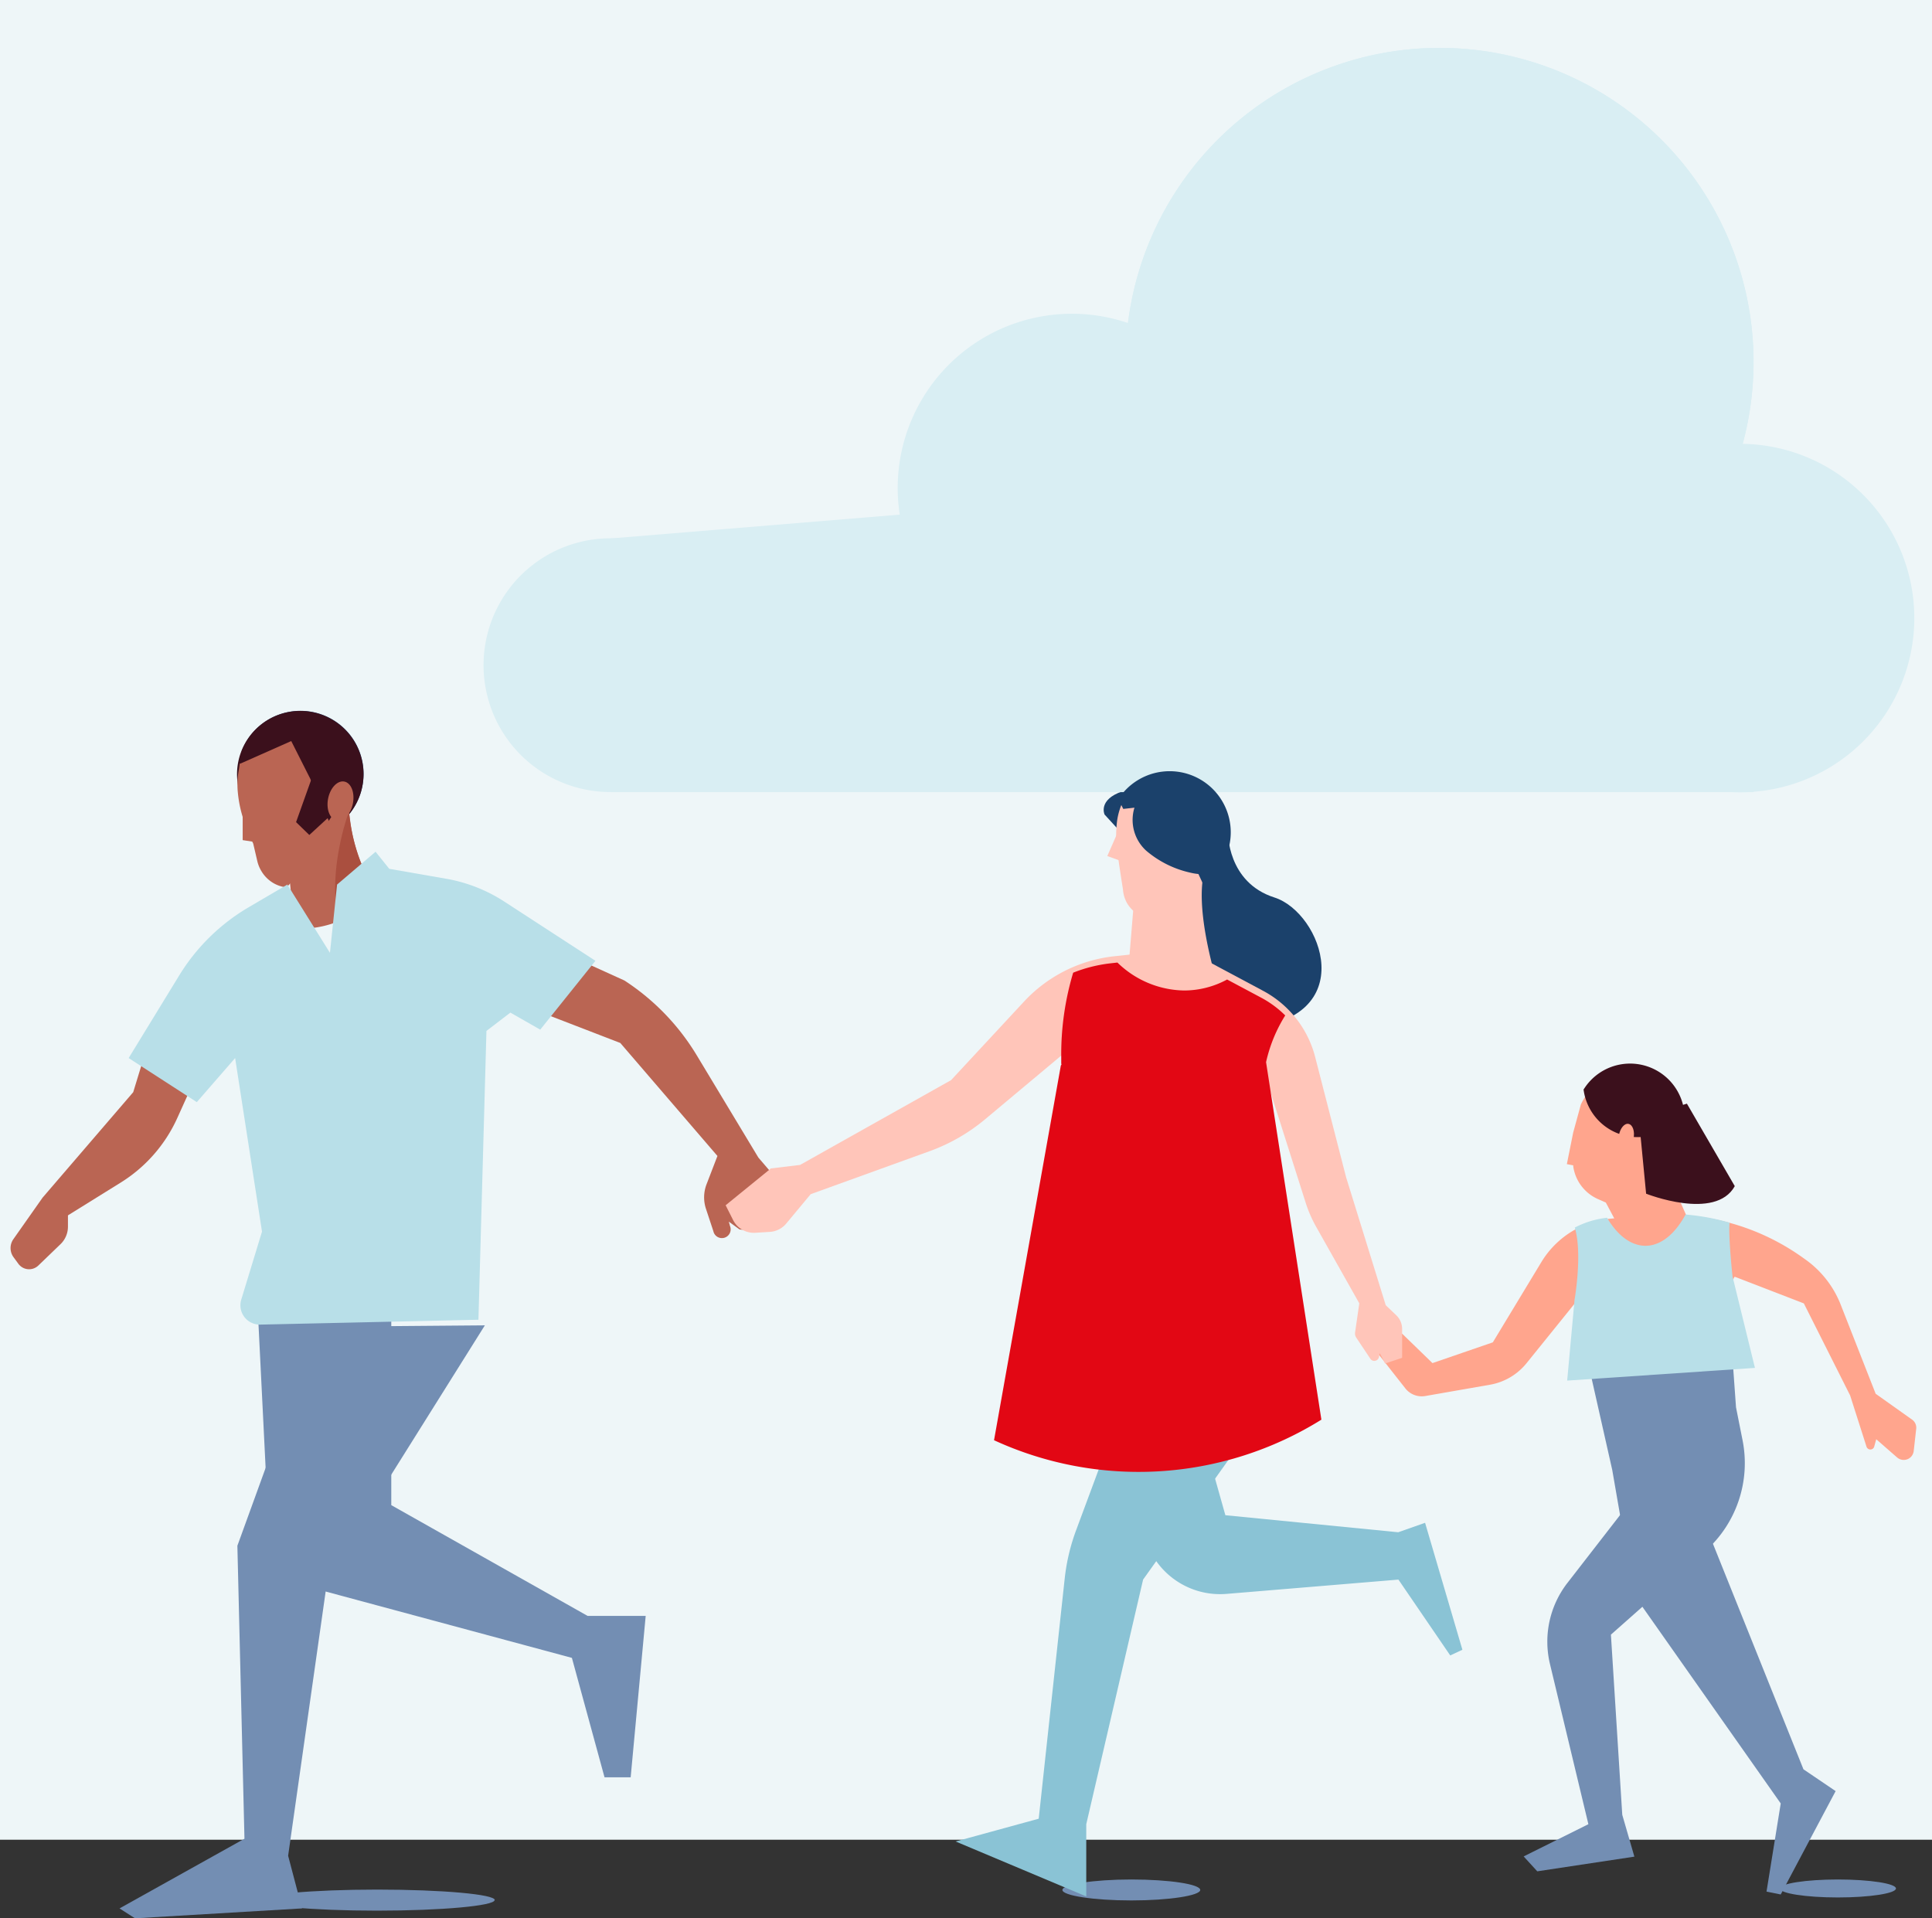 <svg xmlns="http://www.w3.org/2000/svg" viewBox="0 0 499 495.49"><rect x="0" y="0" width="499" height="495.49" fill="#333333" stroke="none"/><defs><style>.cls-1{fill:#eef6f8;}.cls-1,.cls-10,.cls-11,.cls-12,.cls-13,.cls-2,.cls-3,.cls-4,.cls-5,.cls-6,.cls-7,.cls-8,.cls-9{fill-rule:evenodd;}.cls-2{fill:#738eb3;}.cls-3{fill:#ffa58d;}.cls-4{fill:#1b416b;}.cls-5{fill:#ba6553;}.cls-6{fill:#1c406a;}.cls-7{fill:#3b101c;}.cls-8{fill:#aa4f3f;}.cls-9{fill:#ffc5b9;}.cls-10{fill:#b8dfe8;}.cls-11{fill:#8ac3d5;}.cls-12{fill:#e20714;}.cls-13{fill:#d9eef3;}</style></defs><title>Asset 3</title><g id="Layer_2" data-name="Layer 2"><g id="Layer_1-2" data-name="Layer 1"><path class="cls-1" d="M499,475.19H0V0H499Z"/><path class="cls-2" d="M425.47,324.11l14.17,67.7L465.8,457l8.31,5.63-14.18,26.7-3.67-.74,3.67-22.77L422,411.89l-5.59-32.23L405.17,329.8Z"/><path class="cls-3" d="M355.82,349.49l6.34-5,7.82,7.59,15.59-5.36L398.1,326a23.56,23.56,0,0,1,9.31-8.73,23.17,23.17,0,0,1,8.84-2.52l11.56-1h3.34a59.32,59.32,0,0,1,34.48,11.09l.83.59a25.92,25.92,0,0,1,9,11.66L484.45,360l9.39,6.67a2.54,2.54,0,0,1,1.08,2.39l-.64,5.71a2.68,2.68,0,0,1-.62,1.43,2.6,2.6,0,0,1-3.66.26l-5.4-4.71-.52,1.88a1,1,0,0,1-.69.72h0a1.05,1.05,0,0,1-1.31-.69l-4.23-13.24L465.9,336.66l-17.69-6.83H448v-.09c-2.39,4.93-5,10.2-5.28,10.39-.54.4-18.51,6.58-18.51,6.58l-12.81-15.86-4,5-13.11,16.24a15.56,15.56,0,0,1-9.42,5.57l-16.72,2.92a5.39,5.39,0,0,1-5.2-2l-7.13-9.08Z"/><path class="cls-2" d="M127.74,490.78c0,1.47-13.59,2.73-30.39,2.73S67,492.24,67,490.78s13.63-2.71,30.41-2.71,30.39,1.22,30.39,2.71M310,488.17c0,1.44-8,2.7-17.79,2.7s-17.81-1.26-17.81-2.7,8-2.71,17.81-2.71S310,486.68,310,488.17m179.69-.39c0,1.27-6.71,2.32-15,2.32s-15-1.06-15-2.32,6.74-2.32,15-2.32,15,1.05,15,2.32"/><path class="cls-4" d="M297,207.69l-7.08-3.3c-6.42,2.17-4.63,6-4.63,6l4.63,5.06ZM317.18,215l-15.32-.2s-9.84,53.24,20,50.82,19.57-29.89,7.31-33.8-12-16.82-12-16.82Z"/><path class="cls-5" d="M49.63,280.29,38.27,269.45,34.41,282.1,11,309.34,3.44,320.09a4,4,0,0,0,.06,4.64l1.26,1.72a2.52,2.52,0,0,0,.3.35,3.43,3.43,0,0,0,4.85.07l5.72-5.51a6.28,6.28,0,0,0,1.92-4.5v-2.94l13.58-8.44A38.1,38.1,0,0,0,45.78,288.8l3.85-8.51Z"/><path class="cls-2" d="M74.42,479.33,78,492.93l-43.13,2.56-4-2.56,32.27-18-1.83-75.67,20.53-56.57,43.39-.36L84.69,407Z"/><path class="cls-2" d="M101.06,337.12v51.65l50.71,28.61h15l-3.88,41.69h-6.75l-8.43-30.85L70,407.28l-3.3-66.48Z"/><path class="cls-6" d="M62.36,194.14A16.3,16.3,0,1,1,89.2,211.36l-5.13-6.73-3.58-3-4.12-9.35-12.14,4.09-1.87-2.31"/><path class="cls-7" d="M61.56,196.66a15.94,15.94,0,0,1,.74-2.53,16.33,16.33,0,1,1-.74,2.53"/><path class="cls-5" d="M74.81,227.15,90,204.39a47.49,47.49,0,0,0,.12,5.06,46.76,46.76,0,0,0,6.37,20,17.07,17.07,0,0,1-9,8.49,25.63,25.63,0,0,1-11.42,1.86l-1.26-12.64Z"/><path class="cls-8" d="M90.14,209.61s-5.79,15.18-2.63,28.5a17.08,17.08,0,0,0,9-8.5,46.28,46.28,0,0,1-6.08-17.7q-.17-1.16-.27-2.31"/><path class="cls-5" d="M62,197.22l.12,0,13.1-5.81,4.71,9.33.09.16,2.43,5.44.19.45,1.26,2.91.45,1L85,212.2l1.11,2.53-1,2.07L74,229.25l-.78-.17-.5-.11-.65-.2a9.59,9.59,0,0,1-1.18-.52,8.69,8.69,0,0,1-3.28-3.09,9,9,0,0,1-1.15-2.73l-.7-3-.36-1.54-.14-.3a41.32,41.32,0,0,1-2.66-6.85,31.51,31.51,0,0,1-1.18-6.15,20.69,20.69,0,0,1,.29-5.93l.22-1.49Z"/><path class="cls-7" d="M82.76,197.48l3.12-.9,2.81,10-4.1,4.77-4.7,4.32-3.42-3.32,4.23-11.86Z"/><path class="cls-5" d="M67.62,212l.11,2.82.11,2.54,0,.39-1.37-.17h0L62.68,217l0-8.46v-4.17Zm17.13-5.76c.56-2.77,2.44-4.72,4.2-4.36s2.74,2.89,2.19,5.66-2.44,4.72-4.2,4.37-2.74-2.9-2.19-5.67m37.7,29.43L125.51,256l34.7,13.39,25.09,29.19-2.8,7.28a9.44,9.44,0,0,0-.14,6.44l1.88,5.68a2.26,2.26,0,1,0,4.32-1.27l-.32-1.17,2.75,2c7.33,1.29,12.28-9.92,12.28-9.92L195.88,299,180,272.65a60,60,0,0,0-18.72-19.39l-38.86-17.64Z"/><path class="cls-9" d="M199,301.89l-11.58,9.42,1.91,3.79a6,6,0,0,0,5.7,3.32l3.79-.23a6,6,0,0,0,4.25-2.15l6.31-7.59,30.7-11.1a47.44,47.44,0,0,0,14.38-8.27l23.84-19.94L297,246l-9.26,1a37.34,37.34,0,0,0-23.31,11.76l-18.78,20.23-39,21.9-7.71.93Z"/><path class="cls-10" d="M115.39,227A40.28,40.28,0,0,1,130.45,233l23.34,15.17-14.26,17.78-7.71-4.4-6.18,4.73-2.07,74.6-56.46,1.26a5,5,0,0,1-4.84-6.32l5.4-17.7-6.94-44.83-9.9,11.38-17.6-11.38,13-21.25a51.73,51.73,0,0,1,17.89-17.64l10.1-5.92,11,17.63,1.84-17.63L97,220l3.54,4.41L115.37,227"/><path class="cls-9" d="M293.37,320.7,323.81,303l4-22,9.43,29.68a33.1,33.1,0,0,0,2.65,6.11l11.19,19.85L350,344.12a1.94,1.94,0,0,0,.3,1.39l3.58,5.36a1.24,1.24,0,0,0,1,.64,1.26,1.26,0,0,0,1.32-1.21,2.73,2.73,0,0,0,.07-.64c0-.57,1.46,2.53,1.46,2.53l4.41-1.47v-7.47a4.87,4.87,0,0,0-1.5-3.52l-2.73-2.6-10.24-33.06-8-31.1a27,27,0,0,0-13.51-17.09L307.67,246h-11"/><path class="cls-11" d="M330.44,329.31H297.32v13.78l-19.32,52a51.8,51.8,0,0,0-3,12.58l-6.72,62.09-21.46,5.88,33.74,14.2V471.19L295.24,408l23.44-32.87a65.88,65.88,0,0,0,11.76-45.79Z"/><path class="cls-11" d="M274.12,329.31l28.37,12.33,14,49.73,44.64,4.4,6.94-2.44,9.64,32.79-3.14,1.47L361.19,408l-44.39,3.69a20.19,20.19,0,0,1-20.11-11.88l-22.57-50.58v-19.9Z"/><path class="cls-2" d="M445.93,329.31,429.79,336l-1.94,43.19-23,29.65a24.78,24.78,0,0,0-4.53,20.93l9.93,41.41-16.72,8.32,3.52,3.85,25.08-3.79L419,468.75l-2.93-46.53,24.36-21.57.17-.15A30.38,30.38,0,0,0,450.07,372l-1.69-8.5-2.45-34.14Z"/><path class="cls-9" d="M292.9,232.6l18.62-10a38.75,38.75,0,0,0-.9,4.76c-1.49,11.32,4.63,29.38,4.63,29.38-2.91,3.8-9.8,3.33-13.35,4-5.87,1.1-10.7-7.59-10.7-7.59l1.7-20.59Z"/><path class="cls-9" d="M289.7,207.75a2.66,2.66,0,0,1,2.08-1.49l12.1-1.87,2.86,9.27v.17l1.26,5.32.1.44.72,2.84.24,1,.37,1.54.61,2.43-1.26,1.55s-11.41,12.75-17.12,5.16a7.25,7.25,0,0,1-1-1.73,8.33,8.33,0,0,1-.62-2.66s-1.28-7.95-1.61-11.14a26.77,26.77,0,0,1,0-5.66,17,17,0,0,1,1.26-5.15"/><path class="cls-9" d="M291.81,223l-.48,2.69-.42,2.43-.51,1-.53-6.61L286,221.11l2.71-6.19v-.12Z"/><path class="cls-9" d="M304.84,224.73c0-2.6-1.31-4.7-3-4.72s-3,2.09-3,4.69,1.3,4.73,3,4.73,3-2.09,3-4.69"/><path class="cls-3" d="M408.32,285.24l-2,7.32-1.63,8.13,1.65.31v.25a10.89,10.89,0,0,0,6.42,8.48l2,.89,5.65,10.62,17.23-2.53L430,301.35c.29-.26.57-.53.84-.82a13.79,13.79,0,0,0-19-19.93,13.65,13.65,0,0,0-3.51,4.64Z"/><path class="cls-7" d="M409.07,281.33A14.1,14.1,0,0,1,435,287a14.1,14.1,0,0,1-26-5.63"/><path class="cls-3" d="M421.91,294.09c-.32,1.87-1.44,3.24-2.52,3s-1.58-1.92-1.27-3.79,1.46-3.25,2.53-3,1.63,1.92,1.26,3.79"/><path class="cls-12" d="M274,275.2,256.74,372a89.32,89.32,0,0,0,84.55-5.31L327,274.35a38.51,38.51,0,0,1,4.95-12.07,26.63,26.63,0,0,0-6.31-4.64L316.94,253a23.39,23.39,0,0,1-11.12,2.84,25.22,25.22,0,0,1-17.21-7.22l-1.71.19a37.56,37.56,0,0,0-9.72,2.43,73.36,73.36,0,0,0-3.08,21.84v1.67l.07.17-.15.27Z"/><path class="cls-7" d="M435.7,285.07l12.36,21.3c-5,9.06-22.9,1.95-22.9,1.95l-1.89-19.58Z"/><path class="cls-13" d="M190.43,171.83a32.77,32.77,0,1,0-32.76,32.75,32.76,32.76,0,0,0,32.76-32.75m304-12.17a45,45,0,1,0-27.74,41.54,45,45,0,0,0,27.74-41.54M321.86,126.07a45,45,0,1,0-27.74,41.53,44.92,44.92,0,0,0,27.74-41.53"/><path class="cls-13" d="M452.91,93.52a81.1,81.1,0,1,0-50.07,74.88,81.06,81.06,0,0,0,50.07-74.88"/><path class="cls-13" d="M157.67,139.08V204.6H452.93V114.75Z"/><path class="cls-10" d="M406.68,335.71s2.09-11.85.06-18.64a23.48,23.48,0,0,1,8.33-2.53c2.66,4.5,6.15,7.24,9.93,7.24,4,0,7.66-3.1,10.35-8.08a59.21,59.21,0,0,1,11.36,2.1c-.34,3.64.77,13.9.77,13.9l5.79,23.62-48.5,3.28Z"/><path class="cls-13" d="M452.91,93.52a81.1,81.1,0,1,0-50.07,74.88,81.06,81.06,0,0,0,50.07-74.88"/><path class="cls-4" d="M309.71,201.79s13.92,27.59-2.36,23.59a26.23,26.23,0,0,1-11.36-5.7,10.75,10.75,0,0,1,1.57-17Z"/><path class="cls-4" d="M288.88,206.36a15.78,15.78,0,1,1,21.8,21.86l-3.45-7.4-2.75-3.55-2-9.7-12.36,1.37-1.27-2.53"/></g></g></svg>